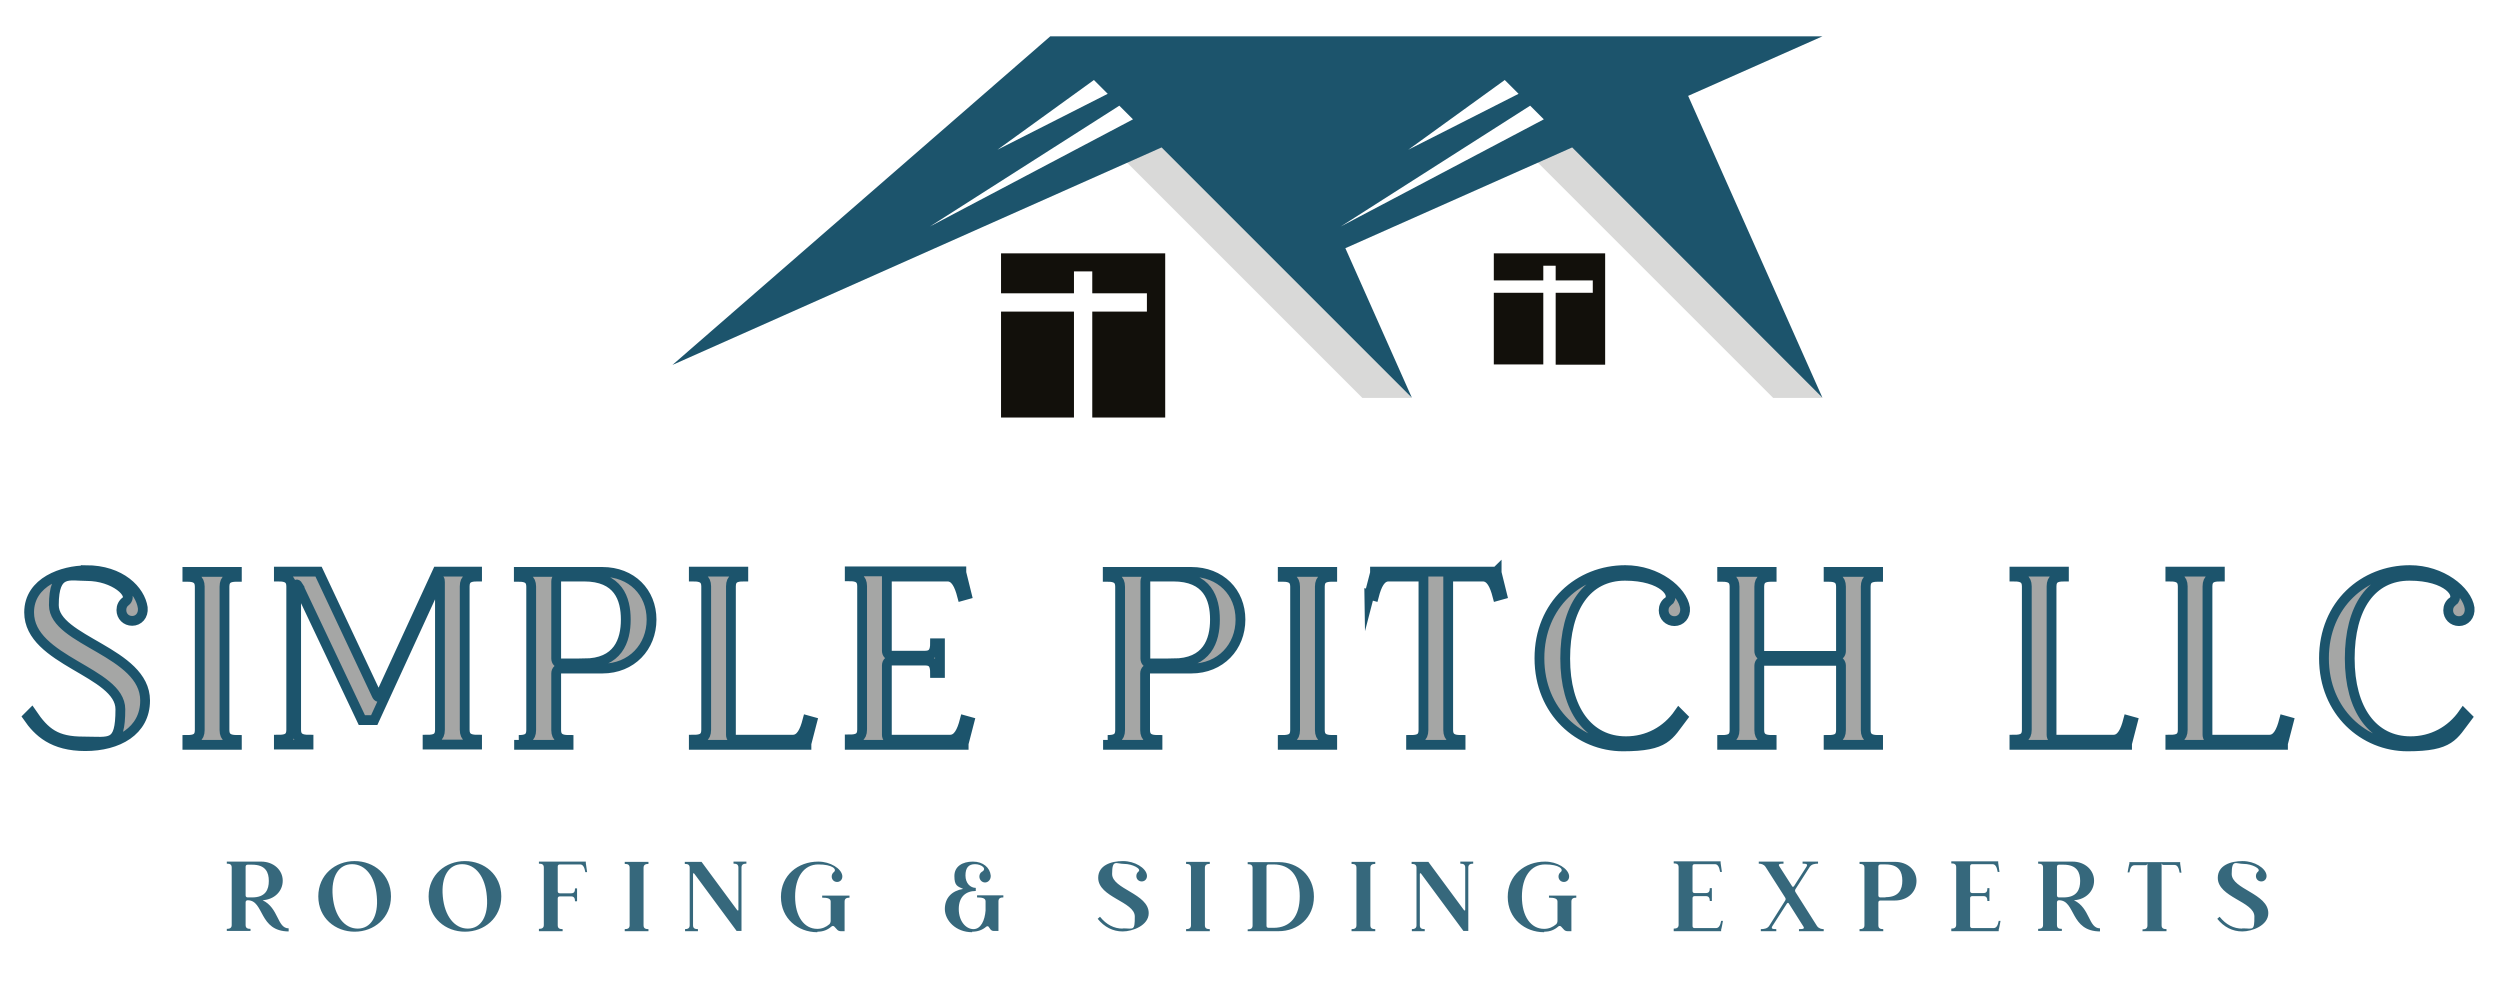 <?xml version="1.0" encoding="UTF-8"?>
<svg id="Layer_1" xmlns="http://www.w3.org/2000/svg" version="1.1" viewBox="0 0 970 383">
  <!-- Generator: Adobe Illustrator 29.4.0, SVG Export Plug-In . SVG Version: 2.1.0 Build 152)  -->
  <defs>
    <style>
      .st0 {
        fill: #12100b;
      }

      .st1 {
        fill: #d9d9d8;
      }

      .st2 {
        fill: #36687c;
      }

      .st3 {
        fill: #a5a6a5;
        stroke: #1c546c;
        stroke-miterlimit: 7.7;
        stroke-width: 3.8px;
      }

      .st4 {
        fill: #1c546c;
      }
    </style>
  </defs>
  <g id="logo-logo">
    <g>
      <polygon class="st0" points="388.4 98.3 388.4 113.8 416.7 113.8 416.7 105.3 423.8 105.3 423.8 113.8 445 113.8 445 120.9 423.8 120.9 423.8 162 452.1 162 452.1 98.3 388.4 98.3"/>
      <rect class="st0" x="388.4" y="120.9" width="28.3" height="41.1"/>
      <polygon class="st0" points="579.6 98.3 579.6 108.8 598.8 108.8 598.8 103.1 603.6 103.1 603.6 108.8 618 108.8 618 113.6 603.6 113.6 603.6 141.5 622.8 141.5 622.8 98.3 579.6 98.3"/>
      <rect class="st0" x="579.6" y="113.6" width="19.2" height="27.8"/>
      <polygon class="st1" points="460.8 46.6 547.8 154.4 528.6 154.4 431.5 57.3 460.8 46.6"/>
      <polygon class="st1" points="631.5 42.9 707.1 154.4 688 154.4 590.9 57.3 631.5 42.9"/>
      <path class="st4" d="M707.1,14.1h-299.6s-146.6,127.5-146.6,127.5l189.8-84.4,97.1,97.1-25.8-58,88-39.1,97.1,97.1-52.1-117.1,52.1-23.1ZM424.5,31.1l5.3,5.3-42.8,21.7,37.5-27.1ZM360.3,88.2l74-47.2,5.3,5.3-79.4,41.9ZM583.9,31.1l5.3,5.3-42.8,21.7,37.5-27.1ZM519.7,88.2l74-47.2,5.3,5.3-79.4,41.9Z"/>
    </g>
  </g>
  <g id="text-logo">
    <g id="text-logo-path-0">
      <path class="st3" d="M33.3,221.3c-8.7,0-22,4.3-22,16.3,0,18.9,35.4,23,35.4,37.6s-3.9,12.5-14.4,12.5-14.8-3.3-20-11l-1.5,1.5c4,5.8,9.7,11.3,22.3,11.3s23.2-5.8,23.2-17.7c0-18.9-35.4-23.1-35.4-37s6-11.3,12.8-11.3c10.6,0,18.5,7,15.1,9.8-1.1.8-1.7,2-1.7,3.4,0,2.4,1.8,4.2,4.2,4.2s4.4-2,4.1-5.1c-1-6.7-8.4-14.6-22.1-14.6ZM72.7,289h19.2v-1.9c-2.9,0-4.8-.8-4.8-3.8v-55.7c0-3.1,1.9-3.8,4.8-3.8v-1.9h-19.2v1.9c2.9,0,4.8.8,4.8,3.8v55.7c0,3.1-1.9,3.8-4.8,3.8v1.9ZM115.8,227.5l24.6,51.9h4.8l24.7-53.8c.5-1.1.8-1,.8.2v57.4c0,3.1-1.9,3.8-4.8,3.8v1.9h19.2v-1.9c-2.9,0-4.8-.8-4.8-3.8v-55.7c0-3.1,1.9-3.8,4.8-3.8v-1.9h-15.4l-22,47.8c-.5,1.1-1.1,1.1-1.6,0l-22.5-47.8h-15.4v1.9c2.9,0,4.8.8,4.8,3.8v55.7c0,3.1-1.9,3.8-4.8,3.8v1.9h11.5v-1.9c-2.9,0-4.8-.8-4.8-3.8v-55.5c0-1.2.3-1.2.9-.2ZM226.6,257.4h-8.9c-1.2,0-1.9-.8-1.9-1.9v-29.9c0-1.2.8-1.9,1.9-1.9h8.9c13.3,0,16.2,8.5,16.2,16.7s-3,17-16.2,17ZM201.4,287.1v1.9h19.2v-1.9c-2.9,0-4.8-.8-4.8-3.8v-22c0-1.2.8-1.9,1.9-1.9h16c11.4,0,19.1-8.4,19.1-19s-7.7-18.5-19.1-18.5h-32.4v1.9c2.9,0,4.8.8,4.8,3.8v55.7c0,3.1-1.9,3.8-4.8,3.8ZM269.2,287.1v1.9h43.7v-.5c0,0,2.2-8.5,2.2-8.5l-1.8-.5c-1.1,4.2-2.6,7.5-5.7,7.5h-22.1c-1.2,0-1.9-.8-1.9-1.9v-57.6c0-3.1,1.9-3.8,4.8-3.8v-1.9h-19.2v1.9c2.9,0,4.8.8,4.8,3.8v55.7c0,3.1-1.9,3.8-4.8,3.8ZM329.7,287.1v1.9h44.2v-.5c0,0,2.2-8.5,2.2-8.5l-1.8-.5c-1.1,4.2-2.6,7.5-5.7,7.5h-22.6c-1.2,0-1.9-.8-1.9-1.9v-26.9c0-1.2.8-1.9,1.9-1.9h13c3.1,0,3.8,1.9,3.8,4.8h1.9v-11.5h-1.9c0,2.9-.8,4.8-3.8,4.8h-13c-1.2,0-1.9-.8-1.9-1.9v-28.8h23.5c3.1,0,4.6,3.3,5.7,7.5l1.8-.5-2.1-8.5v-.5h-43.3v1.9c2.9,0,4.8.8,4.8,3.8v55.7c0,3.1-1.9,3.8-4.8,3.8ZM455.2,257.4h-8.9c-1.2,0-1.9-.8-1.9-1.9v-29.9c0-1.2.8-1.9,1.9-1.9h8.9c13.3,0,16.2,8.5,16.2,16.7s-3,17-16.2,17ZM429.9,287.1v1.9h19.2v-1.9c-2.9,0-4.8-.8-4.8-3.8v-22c0-1.2.8-1.9,1.9-1.9h16c11.4,0,19.1-8.4,19.1-19s-7.7-18.5-19.1-18.5h-32.4v1.9c2.9,0,4.8.8,4.8,3.8v55.7c0,3.1-1.9,3.8-4.8,3.8ZM497.7,289h19.2v-1.9c-2.9,0-4.8-.8-4.8-3.8v-55.7c0-3.1,1.9-3.8,4.8-3.8v-1.9h-19.2v1.9c2.9,0,4.8.8,4.8,3.8v55.7c0,3.1-1.9,3.8-4.8,3.8v1.9ZM547.5,289h19.2v-1.9c-2.9,0-4.8-.8-4.8-3.8v-61.5h-9.6v61.5c0,3.1-1.9,3.8-4.8,3.8v1.9ZM531.3,230.7l1.8.5c1.1-4.2,2.6-7.5,5.7-7.5h11.5c1.2,0,1.9-.8,1.9-1.9h-18.7v.5c0,0-2.2,8.5-2.2,8.5ZM580.6,221.8h-18.7c0,1.2.8,1.9,1.9,1.9h11.5c3.1,0,4.6,3.3,5.7,7.5l1.8-.5-2.1-8.5v-.5ZM647.2,233.4c-1.1.8-1.7,2-1.7,3.4,0,2.4,1.8,4.2,4.2,4.2s4.4-2,4.1-5.1c-1-6.7-10.8-14.7-23.2-14.7-17.8,0-33.3,13.3-33.3,34.2s15.6,34.2,32.4,34.2,17.7-4.1,23.2-11.3l-1.5-1.5c-4.8,6.9-12.2,10.8-20.5,10.8-14.6,0-23.6-12.3-23.6-32.1s8.4-32.1,23.2-32.1,20.2,7.3,16.7,10.1ZM709.5,287.1v1.9h19.2v-1.9c-2.9,0-4.8-.8-4.8-3.8v-55.7c0-3.1,1.9-3.8,4.8-3.8v-1.9h-19.2v1.9c2.9,0,4.8.8,4.8,3.8v25c0,1.2-.8,1.9-1.9,1.9h-27.9c-1.2,0-1.9-.8-1.9-1.9v-25c0-3.1,1.9-3.8,4.8-3.8v-1.9h-19.2v1.9c2.9,0,4.8.8,4.8,3.8v55.7c0,3.1-1.9,3.8-4.8,3.8v1.9h19.2v-1.9c-2.9,0-4.8-.8-4.8-3.8v-25c0-1.2.8-1.9,1.9-1.9h27.9c1.2,0,1.9.8,1.9,1.9v25c0,3.1-1.9,3.8-4.8,3.8ZM781.6,287.1v1.9h43.7v-.5c0,0,2.2-8.5,2.2-8.5l-1.8-.5c-1.1,4.2-2.6,7.5-5.7,7.5h-22.1c-1.2,0-1.9-.8-1.9-1.9v-57.6c0-3.1,1.9-3.8,4.8-3.8v-1.9h-19.2v1.9c2.9,0,4.8.8,4.8,3.8v55.7c0,3.1-1.9,3.8-4.8,3.8ZM842.1,287.1v1.9h43.7v-.5c0,0,2.2-8.5,2.2-8.5l-1.8-.5c-1.1,4.2-2.6,7.5-5.7,7.5h-22.1c-1.2,0-1.9-.8-1.9-1.9v-57.6c0-3.1,1.9-3.8,4.8-3.8v-1.9h-19.2v1.9c2.9,0,4.8.8,4.8,3.8v55.7c0,3.1-1.9,3.8-4.8,3.8ZM951.6,233.4c-1.1.8-1.7,2-1.7,3.4,0,2.4,1.8,4.2,4.2,4.2s4.4-2,4.1-5.1c-1-6.7-10.8-14.7-23.2-14.7-17.8,0-33.3,13.3-33.3,34.2s15.6,34.2,32.4,34.2,17.7-4.1,23.2-11.3l-1.5-1.5c-4.8,6.9-12.2,10.8-20.5,10.8-14.6,0-23.6-12.3-23.6-32.1s8.4-32.1,23.2-32.1,20.2,7.3,16.7,10.1Z"/>
    </g>
  </g>
  <g id="tagline-6166900f-354e-4f98-9c09-d4193df9bd1f-logo">
    <g id="tagline-6166900f-354e-4f98-9c09-d4193df9bd1f-logo-path-0">
      <path class="st2" d="M112,361.4v-1.2c-4.5,0-3.8-7.9-10.1-10.9,4.6-.3,7.8-3.5,7.8-7.6s-3.5-7.4-8.4-7.4h-13.3v.8c1.2,0,1.9.3,1.9,1.5v22.3c0,1.2-.8,1.5-1.9,1.5v.8h9.2v-.8c-1.2,0-1.9-.3-1.9-1.5v-8.8c0-.5.3-.8.8-.8h0c6.5,0,4.2,12.1,16,12.1ZM95.3,347.5h0v-11.2c0-.5.3-.8.8-.8h1.7c5.3,0,6.5,3,6.5,6.3s-1.2,6.4-6.5,6.4h-1.7c-.5,0-.8-.3-.8-.8ZM137.6,361.5c7.5,0,14.1-5.3,14.1-13.7s-6.6-13.7-14.1-13.7-14.1,5.3-14.1,13.7,6.6,13.7,14.1,13.7ZM129.1,347.8c-.7-7.7,2.3-12.5,7.5-12.5s9,4.8,9.6,12.5c.7,7.7-2.3,12.5-7.4,12.5s-9-4.8-9.7-12.5ZM180.4,361.5c7.5,0,14.1-5.3,14.1-13.7s-6.6-13.7-14.1-13.7-14.1,5.3-14.1,13.7,6.6,13.7,14.1,13.7ZM171.8,347.8c-.7-7.7,2.3-12.5,7.5-12.5s9,4.8,9.6,12.5c.7,7.7-2.3,12.5-7.4,12.5s-9-4.8-9.7-12.5ZM209.1,360.5v.8h9.2v-.8c-1.2,0-1.9-.3-1.9-1.5v-10.4c0-.5.3-.8.8-.8h4.4c1.2,0,1.5.8,1.5,1.9h.8v-5h-.8c0,1.2-.3,1.9-1.5,1.9h-4.4c-.5,0-.8-.3-.8-.8v-9.6c0-.5.3-.8.8-.8h7.9c1.2,0,1.7,1.3,2,3h.7c0-.1-.5-3.5-.5-3.5v-.6h-18.2v.8c1.2,0,1.9.3,1.9,1.5v22.3c0,1.2-.8,1.5-1.9,1.5ZM242.4,361.3h9.2v-.8c-1.2,0-1.9-.3-1.9-1.5v-22.3c0-1.2.8-1.5,1.9-1.5v-.8h-9.2v.8c1.2,0,1.9.3,1.9,1.5v22.3c0,1.2-.8,1.5-1.9,1.5v.8ZM265.8,360.5v.8h5v-.8c-1.2,0-1.9-.3-1.9-1.5v-19.8c0-.5.2-.5.5-.2l16.4,22.2h1.9v-24.6c0-1.2.8-1.5,1.9-1.5v-.8h-5v.8c1.2,0,1.9.3,1.9,1.5v16.3c0,.5-.2.5-.5.2l-13.8-18.7h-6.5v.8c1.2,0,1.9.3,1.9,1.5v22.3c0,1.2-.8,1.5-1.9,1.5ZM317.2,361.5c2.2,0,3.9-.7,5.4-2,.3-.3.8-.3,1.1,0l1.2,1.3c.3.3.8.5,1.3.5h1.5v-11.5c0-1.2.8-1.5,1.9-1.5v-.8h-10.6v.8c2,0,3.3.3,3.3,1.5v7.5c0,.5-.2,1-.5,1.3-1.3,1.1-2.8,1.8-4.7,1.8-5.1,0-8.6-4.8-8.6-12.5s3.5-12.5,9-12.5,7.4,1.9,6,3c-.5.4-.8,1-.8,1.7,0,1.2.9,2.1,2.1,2.1s2.2-1,2-2.5c-.4-2.7-4.6-5.4-9.3-5.4-7.9,0-14.5,5.3-14.5,13.7s6.6,13.7,14.1,13.7ZM377.2,361.5c2.2,0,4-.7,5.4-1.9.3-.3.8-.3,1,0l.7,1c.3.4.8.6,1.2.6h1.9v-11.5c0-1.2.8-1.5,1.9-1.5v-.8h-10.2v.8c2,0,3.3.3,3.3,1.5v3.6c-.3,3.8-1.8,7.2-4.7,7.2s-5.7-3-5.7-7.8,2.8-7,6.6-7v-1.2c-2.1,0-4-1.8-4-4.8s1.2-4.4,3.7-4.4,4.9,1.8,2.6,3c-.6.4-.9,1.1-.9,1.8,0,1.3,1,2.3,2.2,2.3s2.3-1.1,2.2-2.7c-.3-3-2.9-5.4-6.9-5.4s-7.2,1.8-7.2,5.6,1.2,4,3.4,5c-4.3.7-7.1,3.4-7.1,7.8s4.2,9,10.6,9ZM435.6,360.3c-3.3,0-6.3-1.5-8.8-4.6l-.9.8c2.6,3.2,5.9,4.9,9.7,4.9s10.1-2.3,10.1-7.1c0-7.6-14.2-9.3-14.2-15.2s1.6-3.9,4.7-3.9,6.9,1.9,5.5,3c-.5.4-.8,1-.8,1.7,0,1.2.9,2.1,2.1,2.1s2.2-1,2-2.5c-.4-2.7-4.6-5.4-9.3-5.4s-9.6,1.7-9.6,6.5c0,7.6,14.2,9.2,14.2,15s-.5,4.6-4.7,4.6ZM460.2,361.3h9.2v-.8c-1.2,0-1.9-.3-1.9-1.5v-22.3c0-1.2.8-1.5,1.9-1.5v-.8h-9.2v.8c1.2,0,1.9.3,1.9,1.5v22.3c0,1.2-.8,1.5-1.9,1.5v.8ZM484.1,360.5v.8h12c7.5,0,13.7-5.2,13.7-13.4s-6.2-13.4-13.7-13.4h-12v.8c1.2,0,1.9.3,1.9,1.5v22.3c0,1.2-.8,1.5-1.9,1.5ZM491.4,359.3h0v-23.1c0-.5.3-.8.8-.8h1.9c6.6,0,10.2,4.5,10.2,12.3s-3.6,12.3-10.2,12.3h-1.9c-.5,0-.8-.3-.8-.8ZM524.4,361.3h9.2v-.8c-1.2,0-1.9-.3-1.9-1.5v-22.3c0-1.2.8-1.5,1.9-1.5v-.8h-9.2v.8c1.2,0,1.9.3,1.9,1.5v22.3c0,1.2-.8,1.5-1.9,1.5v.8ZM547.8,360.5v.8h5v-.8c-1.2,0-1.9-.3-1.9-1.5v-19.8c0-.5.2-.5.5-.2l16.4,22.2h1.9v-24.6c0-1.2.8-1.5,1.9-1.5v-.8h-5v.8c1.2,0,1.9.3,1.9,1.5v16.3c0,.5-.2.5-.5.2l-13.8-18.7h-6.5v.8c1.2,0,1.9.3,1.9,1.5v22.3c0,1.2-.8,1.5-1.9,1.5ZM599.2,361.5c2.2,0,3.9-.7,5.4-2,.3-.3.8-.3,1.1,0l1.2,1.3c.3.3.8.5,1.3.5h1.5v-11.5c0-1.2.8-1.5,1.9-1.5v-.8h-10.6v.8c2,0,3.3.3,3.3,1.5v7.5c0,.5-.2,1-.5,1.3-1.3,1.1-2.8,1.8-4.7,1.8-5.1,0-8.6-4.8-8.6-12.5s3.5-12.5,9-12.5,7.4,1.9,6,3c-.5.4-.8,1-.8,1.7,0,1.2.9,2.1,2.1,2.1s2.2-1,2-2.5c-.4-2.7-4.6-5.4-9.3-5.4-7.9,0-14.5,5.3-14.5,13.7s6.6,13.7,14.1,13.7ZM649.4,360.5v.8h18.4v-.6c.1,0,.7-3.4.7-3.4h-.7c-.3,1.6-.8,2.8-2,2.8h-8.3c-.5,0-.8-.3-.8-.8v-10.8c0-.5.3-.8.8-.8h4.4c1.2,0,1.5.8,1.5,1.9h.8v-5h-.8c0,1.2-.3,1.9-1.5,1.9h-4.4c-.5,0-.8-.3-.8-.8v-9.6c0-.5.3-.8.8-.8h7.9c1.2,0,1.7,1.3,2,3h.7c0-.1-.5-3.5-.5-3.5v-.6h-18.2v.8c1.2,0,1.9.3,1.9,1.5v22.3c0,1.2-.8,1.5-1.9,1.5ZM698,360.5v.8h9.6v-.8c-.8,0-1.9-.2-2.6-1.2l-8.3-13.1c-.3-.4-.3-.9,0-1.3l5.5-8.6c.7-1,2-1.2,3.2-1.2v-.8h-6v.8c1.6,0,2.1.2,1.5,1.2l-4.8,7.5c-.3.4-.6.4-.8,0l-4.8-7.5c-.7-1-.2-1.2,1.5-1.2v-.8h-9.6v.8c.8,0,1.9.2,2.6,1.2l7.6,11.9c.3.4.3.9,0,1.3l-6.2,9.8c-.7,1-2,1.2-3.2,1.2v.8h6v-.8c-1.6,0-2.1-.2-1.5-1.2l5.6-8.7c.3-.4.6-.4.8,0l5.5,8.7c.7,1,.2,1.2-1.5,1.2ZM731.6,348.2h-2c-.5,0-.8-.3-.8-.8v-11.2c0-.5.3-.8.8-.8h2c5.3,0,6.5,3,6.5,6.3s-1.2,6.4-6.5,6.4ZM721.5,360.5v.8h9.2v-.8c-1.2,0-1.9-.3-1.9-1.5v-8.8c0-.5.3-.8.8-.8h5.6c5,0,8.4-3.3,8.4-7.6s-3.5-7.4-8.4-7.4h-13.7v.8c1.2,0,1.9.3,1.9,1.5v22.3c0,1.2-.8,1.5-1.9,1.5ZM757.1,360.5v.8h18.4v-.6c.1,0,.7-3.4.7-3.4h-.7c-.3,1.6-.8,2.8-2,2.8h-8.3c-.5,0-.8-.3-.8-.8v-10.8c0-.5.3-.8.8-.8h4.4c1.2,0,1.5.8,1.5,1.9h.8v-5h-.8c0,1.2-.3,1.9-1.5,1.9h-4.4c-.5,0-.8-.3-.8-.8v-9.6c0-.5.3-.8.8-.8h7.9c1.2,0,1.7,1.3,2,3h.7c0-.1-.5-3.5-.5-3.5v-.6h-18.2v.8c1.2,0,1.9.3,1.9,1.5v22.3c0,1.2-.8,1.5-1.9,1.5ZM814.8,361.4v-1.2c-4.5,0-3.8-7.9-10.1-10.9,4.6-.3,7.8-3.5,7.8-7.6s-3.5-7.4-8.4-7.4h-13.3v.8c1.2,0,1.9.3,1.9,1.5v22.3c0,1.2-.8,1.5-1.9,1.5v.8h9.2v-.8c-1.2,0-1.9-.3-1.9-1.5v-8.8c0-.5.3-.8.8-.8h0c6.5,0,4.2,12.1,16,12.1ZM798.1,347.5h0v-11.2c0-.5.3-.8.8-.8h1.7c5.3,0,6.5,3,6.5,6.3s-1.2,6.4-6.5,6.4h-1.7c-.5,0-.8-.3-.8-.8ZM831.4,361.3h9.2v-.8c-1.2,0-1.9-.3-1.9-1.5v-24.2c0,.5.3.8.8.8h4.2c1.2,0,1.7,1.3,2,3h.7c0-.1-.5-3.5-.5-3.5v-.6h-19.7v.6c-.1,0-.7,3.4-.7,3.4h.7c.3-1.6.8-2.8,2-2.8h4.2c.5,0,.8-.3.8-.8v24.2c0,1.2-.8,1.5-1.9,1.5v.8ZM870,360.3c-3.3,0-6.3-1.5-8.8-4.6l-.9.8c2.6,3.2,5.9,4.9,9.7,4.9s10.1-2.3,10.1-7.1c0-7.6-14.2-9.3-14.2-15.2s1.6-3.9,4.7-3.9,6.9,1.9,5.5,3c-.5.4-.8,1-.8,1.7,0,1.2.9,2.1,2.1,2.1s2.2-1,2-2.5c-.4-2.7-4.6-5.4-9.3-5.4s-9.6,1.7-9.6,6.5c0,7.6,14.2,9.2,14.2,15s-.5,4.6-4.7,4.6Z"/>
    </g>
  </g>
</svg>